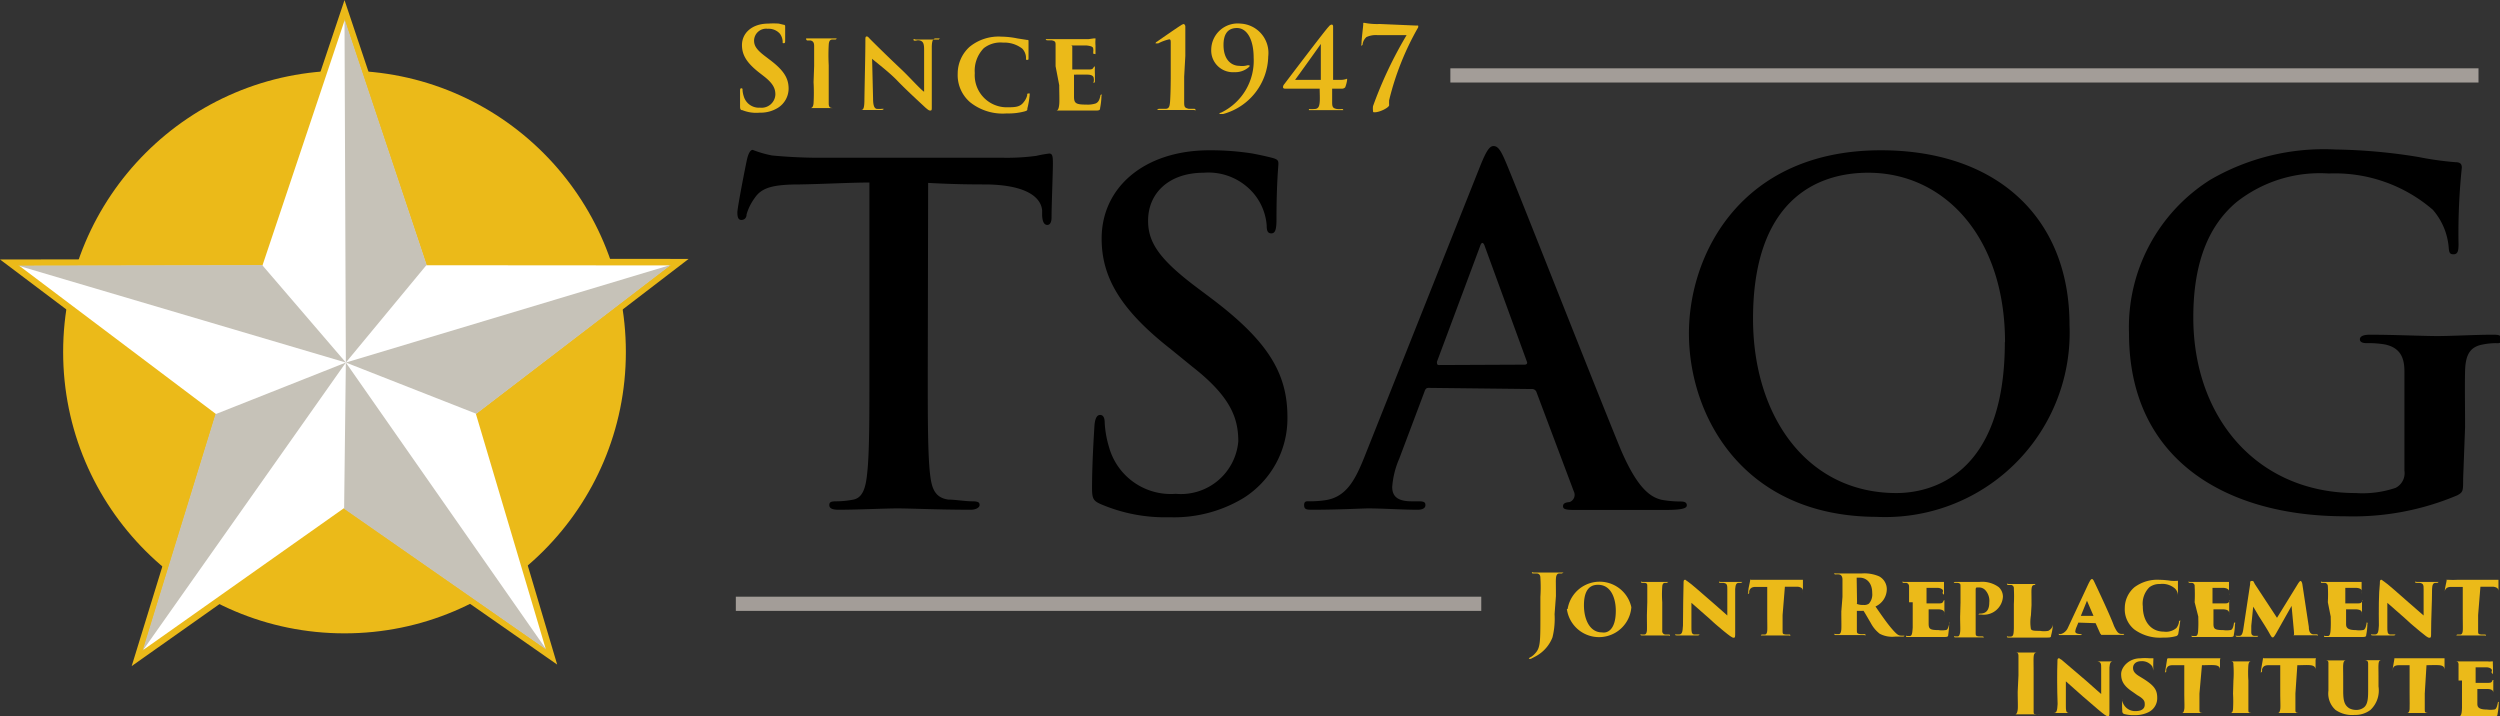 <svg xmlns="http://www.w3.org/2000/svg" viewBox="0 0 130.26 37.31"><rect x="0" y="0" width="130.26" height="37.31" fill="#333333" stroke="none"/><defs><style>.cls-1{fill:#ebba19;}.cls-2{fill:none;stroke:#a39d98;stroke-width:0.74px;}.cls-2,.cls-3{stroke-miterlimit:10;}.cls-3{fill:#fff;stroke:#ebba19;stroke-width:0.34px;}.cls-4{fill:#c6c2b8;}</style></defs><g id="Layer_2" data-name="Layer 2"><g id="Layer_1-2" data-name="Layer 1"><path d="M48.34,19.51c0,2.23,0,4.16.12,5.2.08.68.22,1.22.95,1.32.34,0,.88.09,1.24.09s.39.08.39.2-.19.24-.46.24c-1.61,0-3.14-.07-3.82-.07s-2.09.07-3.07.07c-.31,0-.48-.07-.48-.24s.1-.2.39-.2a4.65,4.65,0,0,0,.87-.09c.49-.1.64-.64.71-1.34.12-1,.12-3,.12-5.18v-10c-.92,0-2.43.08-3.62.1-1.42,0-2,.17-2.36.71a2.69,2.69,0,0,0-.42.85c0,.19-.12.29-.27.29s-.21-.12-.21-.39.46-2.6.51-2.8.14-.46.29-.46a5.78,5.78,0,0,0,1,.29c.71.07,1.63.12,2.44.12h9.63A11.58,11.58,0,0,0,54,8.12,6.11,6.11,0,0,1,54.67,8c.17,0,.19.15.19.51,0,.51-.07,2.19-.07,2.82,0,.25-.08.39-.22.39s-.25-.12-.27-.48c0-.08,0-.2,0-.27-.05-.63-.71-1.32-2.87-1.36-.64,0-1.63,0-3.07-.08Z"></path><path d="M57.36,26.27c-.39-.17-.46-.29-.46-.83,0-1.34.1-2.8.12-3.18s.1-.64.3-.64.24.22.24.42a5.33,5.33,0,0,0,.22,1.24,3.34,3.34,0,0,0,3.48,2.45A3,3,0,0,0,64.52,23c0-1.19-.37-2.31-2.39-3.89L61,18.19c-2.67-2.09-3.6-3.79-3.6-5.76,0-2.68,2.24-4.6,5.62-4.6A14,14,0,0,1,65.27,8c.41.08.73.15,1,.22s.34.13.34.3-.1,1-.1,2.91c0,.54-.07.73-.27.73S66,12,66,11.75a2.94,2.94,0,0,0-.63-1.61A3.09,3.09,0,0,0,62.72,9c-1.8,0-2.9,1.05-2.9,2.5,0,1.12.56,2,2.58,3.51l.68.51c2.94,2.21,4,3.89,4,6.2a4.9,4.9,0,0,1-2.29,4.23,7,7,0,0,1-3.86,1A8.49,8.49,0,0,1,57.36,26.27Z"></path><path d="M74.44,20.21c-.12,0-.17.05-.22.2l-1.31,3.48a4.52,4.52,0,0,0-.37,1.48c0,.44.22.75,1,.75h.37c.29,0,.36.05.36.2s-.14.24-.41.24c-.78,0-1.82-.07-2.58-.07-.26,0-1.6.07-2.87.07-.31,0-.46,0-.46-.24s.15-.2.34-.2a5.39,5.39,0,0,0,.71-.05c1.11-.14,1.58-1,2.06-2.18L77.14,8.61c.29-.71.46-1,.68-1s.37.21.61.77c.58,1.34,4.47,11.27,6,15,.93,2.19,1.63,2.53,2.14,2.66a5.56,5.56,0,0,0,1,.09c.2,0,.32.05.32.2s-.22.24-1.12.24-2.82,0-4.77,0c-.43,0-.56-.05-.56-.19s.1-.2.34-.22a.4.4,0,0,0,.22-.56l-1.94-5.16a.24.24,0,0,0-.25-.17Zm5-1.21c.12,0,.15-.08.12-.15l-2.19-6c-.07-.22-.17-.29-.26,0l-2.24,6c0,.09,0,.17.1.17Z"></path><path d="M88,17.37c0-4.16,2.75-9.54,10-9.54,6.06,0,9.83,3.53,9.83,9.1a9.61,9.61,0,0,1-10.07,10C90.81,26.9,88,21.67,88,17.37Zm16.47.46c0-5.45-3.14-8.83-7.13-8.83-2.8,0-6,1.55-6,7.61,0,5.06,2.8,9.08,7.47,9.08C100.52,25.69,104.46,24.86,104.46,17.83Z"></path><path d="M128.34,24.93c0,.66,0,.71-.31.88a13.93,13.93,0,0,1-5.87,1.09c-6,0-11.23-2.82-11.23-9.53a9.08,9.08,0,0,1,4.23-8,11.78,11.78,0,0,1,6.54-1.58,29,29,0,0,1,4.31.39,16.44,16.44,0,0,0,1.92.27c.29,0,.34.12.34.29a33,33,0,0,0-.17,4c0,.39-.07.51-.27.51s-.22-.12-.24-.32a3.41,3.41,0,0,0-.83-2,7.81,7.81,0,0,0-5.42-1.89,7,7,0,0,0-4.82,1.5c-1.36,1.15-2.24,3-2.24,6,0,5.23,3.33,9.15,8.47,9.15a5.37,5.37,0,0,0,2.07-.27.86.86,0,0,0,.46-.9V22.21c0-1.22,0-2.14,0-2.87s-.24-1.22-1-1.39a5,5,0,0,0-.95-.07c-.22,0-.37-.05-.37-.2s.17-.24.51-.24c1.27,0,2.8.07,3.53.07s2-.07,2.85-.07c.31,0,.48,0,.48.24s-.14.2-.31.2a3.62,3.62,0,0,0-.66.07c-.66.12-.9.53-.92,1.39s0,1.7,0,2.92Z"></path><path class="cls-1" d="M38.68,5.74c-.1,0-.12-.07-.12-.2,0-.33,0-.68,0-.78s0-.16.07-.16.06.06.06.11a1.32,1.32,0,0,0,.06.3.82.82,0,0,0,.85.6.72.72,0,0,0,.8-.68c0-.29-.09-.56-.59-.95l-.27-.21c-.66-.52-.88-.93-.88-1.42,0-.65.55-1.12,1.37-1.12a3.78,3.78,0,0,1,.55,0l.25.06s.08,0,.08.07,0,.25,0,.71c0,.14,0,.18-.07.18s-.06,0-.06-.1a.76.76,0,0,0-.15-.4A.78.78,0,0,0,40,1.5a.63.63,0,0,0-.71.61c0,.28.13.49.63.86l.17.13c.72.54,1,.95,1,1.52a1.19,1.19,0,0,1-.56,1,1.71,1.71,0,0,1-.94.25A1.93,1.93,0,0,1,38.68,5.74Z"></path><path class="cls-1" d="M42.42,3.45c0-.78,0-.89,0-1.06s-.06-.25-.18-.28l-.18,0Q42,2.09,42,2s0,0,.12,0l.7,0,.67,0c.08,0,.1,0,.1,0s0,.06-.08.06l-.14,0c-.14,0-.18.11-.19.28a9.69,9.69,0,0,0,0,1.06v.89c0,.48,0,.87,0,1.08s.05.25.21.26l.22,0c.07,0,.09,0,.09,0s0,0-.1,0H42.09c-.07,0-.11,0-.11,0s0,0,.09,0l.16,0c.1,0,.15-.11.16-.26a10,10,0,0,0,0-1.09Z"></path><path class="cls-1" d="M45.09,2.09c0-.12,0-.19.07-.19s.1.06.19.15.8.8,1.65,1.6c.39.37,1,1.05,1.15,1.13l0-2.2c0-.3-.05-.41-.19-.46s-.2,0-.27,0-.09,0-.09-.06.06,0,.13,0l.66,0,.53,0C48.94,2,49,2,49,2s0,0-.09,0l-.15,0c-.16,0-.2.14-.21.43,0,.76,0,2.09,0,3.15,0,.14,0,.18-.08.18s-.14-.06-.26-.16c-.33-.31-1-.92-1.46-1.4S45.58,3.2,45.44,3.06l.05,2.06c0,.39.07.52.18.55a1.35,1.35,0,0,0,.28,0s.09,0,.09,0,0,.06-.12.06H44.67c-.07,0-.11,0-.11,0s0,0,.08,0l.23,0c.14,0,.17-.17.17-.61C45.06,4,45.09,2.75,45.09,2.09Z"></path><path class="cls-1" d="M50.55,5.33a1.86,1.86,0,0,1-.65-1.49,1.88,1.88,0,0,1,.62-1.4,2.39,2.39,0,0,1,1.67-.53A4.3,4.3,0,0,1,53,2l.51.08c.06,0,.08,0,.08.06s0,.11,0,.29,0,.46,0,.57,0,.12-.07.12-.06,0-.06-.12a.72.72,0,0,0-.2-.47,1.54,1.54,0,0,0-1-.31,1.41,1.41,0,0,0-1,.29,1.68,1.68,0,0,0-.47,1.3,1.67,1.67,0,0,0,1.62,1.78c.47,0,.73,0,.93-.27a.9.9,0,0,0,.18-.35c0-.08,0-.1.08-.1s.05,0,.05.07a4.34,4.34,0,0,1-.12.71c0,.09,0,.11-.13.15a3.19,3.19,0,0,1-.94.11A2.72,2.72,0,0,1,50.55,5.33Z"></path><path class="cls-1" d="M55,3.45c0-.78,0-.91,0-1.08s0-.23-.21-.27h-.21q-.09,0-.09-.06s0,0,.12,0l.75,0h1.35L57,2l.08,0s0,0,0,.05a1.81,1.81,0,0,0,0,.32c0,.1,0,.2,0,.35s0,.09-.06.09-.05,0-.06-.1a.45.45,0,0,0,0-.17c0-.09-.08-.14-.34-.17-.1,0-.63,0-.75,0s0,0,0,.06V3.57s0,.05,0,.05h.82c.15,0,.23,0,.28-.09s.06-.06.08-.06,0,0,0,0a3.75,3.75,0,0,0,0,.39c0,.1,0,.32,0,.36s0,.09-.06.09,0,0,0-.08a.36.36,0,0,0,0-.14c0-.11-.09-.19-.29-.2s-.61,0-.74,0,0,0,0,0v.39c0,.17,0,.59,0,.74,0,.36.09.43.64.43a1.35,1.35,0,0,0,.49-.06c.13-.06.19-.16.24-.38,0,0,0-.08.06-.08s0,0,0,.1a3.79,3.79,0,0,1-.07.6c0,.13-.08.13-.28.13-.52,0-1,0-1.49,0h-.68c-.08,0-.11,0-.11,0s0,0,.09,0l.18,0c.11,0,.14-.14.16-.32s0-.59,0-1Z"></path><path class="cls-1" d="M61.7,4c0,.58,0,1.08,0,1.34s.05.28.24.33l.26,0c.05,0,.09,0,.09.06s0,0-.1,0H60.38c-.06,0-.1,0-.1,0s0,0,.09-.06l.35,0c.19,0,.22-.13.24-.32S61,4.58,61,4V2.26c0-.14,0-.21-.08-.21a2.33,2.33,0,0,0-.57.21l-.08,0s-.06,0-.06,0a.09.09,0,0,1,.06-.08s1-.7,1.26-.86a.37.37,0,0,1,.16-.07s.07.06.07.12,0,.64,0,1.55Z"></path><path class="cls-1" d="M66.08,2.94a3.18,3.18,0,0,1-2.35,3l-.14,0s-.06,0-.06,0,0-.05.11-.08A3,3,0,0,0,65.32,3c0-.93-.34-1.54-.87-1.54s-.7.39-.7.88c0,.85.48,1.09.82,1.09A1,1,0,0,0,65,3.4l.1,0s0,0,0,0a.08.08,0,0,1,0,.07,1.06,1.06,0,0,1-.78.29,1.13,1.13,0,0,1-1.21-1.17,1.38,1.38,0,0,1,1.53-1.36A1.53,1.53,0,0,1,66.08,2.94Z"></path><path class="cls-1" d="M67,4.62c-.08,0-.15,0-.15-.09a.26.26,0,0,1,.07-.15s2.27-3,2.32-3a.22.22,0,0,1,.15-.1s.07,0,.07.1V4.16h.45a.9.9,0,0,0,.28-.06s0,0,0,.07a1.65,1.65,0,0,1-.1.38s-.06.07-.16.07h-.52c0,.19,0,.46,0,.72s.06.3.25.34a1.37,1.37,0,0,0,.27,0,.06.06,0,0,1,.06.06s0,0-.1,0H68.29c-.06,0-.09,0-.09,0s0-.06,0-.06a1.58,1.58,0,0,0,.28,0c.22,0,.26-.15.28-.34s0-.53,0-.72Zm1.82-2.33c-.15.22-1.14,1.6-1.34,1.87h1.34Z"></path><path class="cls-1" d="M73.75,1.33c.11,0,.14,0,.14,0a.18.18,0,0,1,0,.1,14.49,14.49,0,0,0-1.51,3.79,2.23,2.23,0,0,0,0,.26c0,.12-.48.37-.75.37-.07,0-.09,0-.09-.07a1,1,0,0,1,0-.25,21.24,21.24,0,0,1,1.75-3.7H71.76a1.17,1.17,0,0,0-.56.1.6.6,0,0,0-.2.36s0,.08-.06.08,0,0,0-.1c0-.22.09-.91.09-1s0-.08.06-.08a3.41,3.41,0,0,0,.8.06Z"></path><line class="cls-2" x1="129.14" y1="3.93" x2="75.57" y2="3.93"></line><line class="cls-2" x1="77.18" y1="31.46" x2="38.34" y2="31.46"></line><circle class="cls-1" cx="17.95" cy="18.34" r="14.66"></circle><polygon class="cls-3" points="17.95 0.54 22.34 13.65 35.38 13.66 24.99 21.62 28.73 34.21 17.93 26.68 7.17 34.28 11.06 21.64 0.51 13.69 13.55 13.67 17.95 0.54"></polygon><polygon class="cls-4" points="18.02 18.89 17.95 0.99 22.23 13.8 18.02 18.89"></polygon><polygon class="cls-4" points="18.02 18.89 34.96 13.8 24.82 21.56 18.02 18.89"></polygon><polygon class="cls-4" points="18.02 18.89 28.47 33.85 17.93 26.51 18.02 18.89"></polygon><polygon class="cls-4" points="18.02 18.89 7.43 33.91 11.23 21.58 18.02 18.89"></polygon><polygon class="cls-4" points="18.02 18.89 0.94 13.84 13.66 13.81 18.02 18.89"></polygon><path class="cls-1" d="M81,32a4.06,4.06,0,0,1-.11,1.21,1.91,1.91,0,0,1-.9,1l-.23.12-.1,0s0,0,0,0,0-.06.11-.1a1,1,0,0,0,.23-.2c.24-.26.26-.55.26-1.71V31.1a7.87,7.87,0,0,0,0-1c0-.12-.05-.21-.18-.22l-.17,0c-.06,0-.09,0-.09-.05s0,0,.1,0h1.45c.07,0,.1,0,.1,0s0,0-.09.05h-.13c-.14,0-.17.13-.18.27s0,.23,0,.91Z"></path><path class="cls-1" d="M81.68,31.73A1.69,1.69,0,0,1,85,31.64a1.69,1.69,0,0,1-3.36.09Zm2.51.09c0-.58-.21-1.35-.93-1.35-.34,0-.73.17-.73,1.07,0,.71.29,1.41.94,1.41C83.72,33,84.19,32.86,84.19,31.82Z"></path><path class="cls-1" d="M85.83,31.38c0-.6,0-.7,0-.82s0-.17-.13-.19h-.13s-.07,0-.07-.05,0,0,.09,0h1.26c.07,0,.08,0,.08,0s0,0-.08.05h-.08c-.11,0-.15.06-.16.19a5.83,5.83,0,0,0,0,.82v.67c0,.29,0,.66,0,.82a.17.17,0,0,0,.15.19l.16,0c.07,0,.09,0,.09.05s0,0-.09,0l-.75,0-.59,0c-.07,0-.1,0-.1-.05s0,0,.07,0l.13,0c.08,0,.12-.09.13-.2s0-.43,0-.81Z"></path><path class="cls-1" d="M87.72,30.41c0-.13,0-.2.07-.2s0,0,.15.09.8.67,1.3,1.1.64.57.76.67l0-1.36c0-.21,0-.31-.2-.34h-.16c-.06,0-.07,0-.07-.05s0,0,.07,0h1.06c.07,0,.09,0,.09,0s0,0-.07.05H90.6c-.13,0-.17.08-.19.32,0,.72,0,1.51,0,2.28,0,.22,0,.26-.08.26s-.21-.1-.52-.35-.59-.5-.78-.68-.56-.48-.9-.79l0,1.24c0,.27,0,.38.14.41l.2,0c.07,0,.08,0,.08,0s0,.05-.09.05l-.51,0-.57,0c-.07,0-.09,0-.09-.05s0,0,.07,0h.11c.17,0,.2-.11.22-.47C87.7,31.81,87.7,30.92,87.72,30.41Z"></path><path class="cls-1" d="M92.88,32.05c0,.29,0,.63,0,.8s0,.19.16.21l.16,0c.07,0,.08,0,.08.05s0,0-.09,0l-.75,0-.6,0c-.07,0-.09,0-.09,0s0-.05.08-.05l.13,0c.08,0,.11-.09.12-.2s0-.43,0-.81V30.58c-.15,0-.41,0-.6,0s-.29.06-.34.22l0,.08s0,.06-.05.06,0,0,0-.08c0-.19.06-.39.09-.56s0-.09.06-.09l.11,0,.45,0h1.77l.24,0,.13,0s0,0,0,.13,0,.45,0,.54,0,.08,0,.08,0,0,0-.07a.78.78,0,0,0,0-.09c0-.12-.06-.2-.27-.23l-.67,0Z"></path><path class="cls-1" d="M96,31.1c0-.68,0-.77,0-.91s-.06-.24-.17-.26a.56.56,0,0,0-.17,0c-.06,0-.08,0-.08-.05s0,0,.09,0H97a1.94,1.94,0,0,1,.91.15.76.76,0,0,1,.4.68,1,1,0,0,1-.59.89c.27.39.59.86.86,1.17s.34.34.47.35l.11,0s.07,0,.07,0,0,.05-.09.05h-.39a1.4,1.4,0,0,1-.81-.15,1.71,1.71,0,0,1-.46-.55c-.2-.34-.3-.52-.38-.64a.09.09,0,0,0-.06,0h-.29s0,0,0,0v.22c0,.35,0,.56,0,.75s0,.21.17.24a.94.94,0,0,0,.2,0c.07,0,.08,0,.08.05s0,0-.09,0l-.81,0-.64,0c-.06,0-.08,0-.08-.05s0,0,.08,0l.15,0c.08,0,.12-.1.13-.25s0-.5,0-.93Zm.76.3a.07.07,0,0,0,0,.07.84.84,0,0,0,.34.05.41.41,0,0,0,.28-.07.72.72,0,0,0,.17-.55c0-.63-.4-.8-.63-.8l-.18,0s0,0,0,.05Z"></path><path class="cls-1" d="M99.47,31.38c0-.64,0-.71,0-.83a.18.18,0,0,0-.14-.18H99.2c-.06,0-.07,0-.07-.05s0,0,.08,0H101l.22,0,.07,0s0,0,0,0,0,.1,0,.19,0,.18,0,.42c0,0,0,.06,0,.06s0,0-.05-.05,0-.09,0-.15-.07-.14-.26-.16h-.6s0,0,0,0v.81a0,0,0,0,0,0,0h.55c.22,0,.27,0,.32-.1s0-.05.06-.05,0,0,0,.05,0,.21,0,.35,0,.29,0,.34,0,.06,0,.06,0,0,0-.06a.17.17,0,0,0,0-.07c0-.12-.06-.19-.27-.21h-.55a0,0,0,0,0,0,0v.74c0,.27.06.34.51.34a1.22,1.22,0,0,0,.37,0c.11,0,.15-.14.19-.31s0-.07,0-.07,0,0,0,.08a5.26,5.26,0,0,1-.05.55c0,.1-.06.11-.21.11-.59,0-.88,0-1.3,0l-.6,0c-.08,0-.09,0-.09-.05s0,0,.08,0l.11,0c.13,0,.14-.17.16-.44V31.38Z"></path><path class="cls-1" d="M102.15,31.38c0-.39,0-.7,0-.82s0-.16-.14-.19h-.14s-.07,0-.07,0,0-.05.09-.05h1.25a1.46,1.46,0,0,1,1,.27.68.68,0,0,1,.22.51,1,1,0,0,1-1.14.92h-.13s0,0,0,0,0-.05.09-.05c.35,0,.47-.24.47-.58a.82.82,0,0,0-.19-.62.44.44,0,0,0-.37-.16H103s-.06,0-.06.1v1.44c0,.29,0,.64,0,.8s0,.19.17.21l.16,0c.06,0,.08,0,.08.05s0,0-.08,0l-.76,0-.6,0c-.07,0-.09,0-.09-.05s0,0,.08,0H102c.07,0,.11-.07.13-.22s0-.42,0-.8Z"></path><path class="cls-1" d="M105.82,32.06a2.12,2.12,0,0,0,0,.72c.06.08.13.09.47.09a1.21,1.21,0,0,0,.43,0,.43.43,0,0,0,.25-.35s0-.08,0-.08,0,0,0,.08a3.17,3.17,0,0,1-.1.59c0,.11-.06.11-.21.11-.59,0-1,0-1.38,0l-.61,0c-.06,0-.1,0-.1-.05s0,0,.08,0h.09c.16,0,.18-.09.19-.44,0-.15,0-.37,0-.58v-.67a7.54,7.54,0,0,0,0-.81.17.17,0,0,0-.13-.19l-.15,0s-.08,0-.08-.05,0,0,.11,0h1.28c.07,0,.09,0,.09,0s0,.05-.07.05H106c-.11,0-.14.09-.15.23s0,.18,0,.83Z"></path><path class="cls-1" d="M108.29,32.44a0,0,0,0,0,0,0l-.09.22a.83.83,0,0,0-.07.24c0,.12.17.13.27.14s.07,0,.07,0,0,.05-.07.05l-.56,0-.49,0c-.06,0-.08,0-.08-.05s0,0,.07,0,.3-.08.41-.34l1.06-2.27c.1-.2.14-.26.19-.26s.08.06.15.21.79,1.66,1,2.24c.14.29.21.39.36.41h.09s.08,0,.08,0,0,.05-.08.05l-1.15,0s-.08,0-.08,0,0,0,.06,0,.07,0,0-.07l-.24-.54,0,0Zm.79-.35s0,0,0,0l-.34-.79s0,0,0,0l-.32.79s0,0,0,0Z"></path><path class="cls-1" d="M111.21,32.8a1.35,1.35,0,0,1-.5-1.13,1.43,1.43,0,0,1,.5-1.07,2,2,0,0,1,1.32-.39,4.16,4.16,0,0,1,.57.05,2.2,2.2,0,0,0,.38,0s0,0,0,.05,0,.14,0,.27,0,.35,0,.46,0,.09,0,.09,0,0,0-.08a.52.52,0,0,0-.15-.38,1,1,0,0,0-.79-.24.86.86,0,0,0-.55.17,1.2,1.2,0,0,0-.34,1c0,.76.41,1.31,1.09,1.31a.83.83,0,0,0,.66-.19.73.73,0,0,0,.13-.28c0-.08,0-.1.06-.1s0,0,0,.07-.06.41-.09.6a.17.17,0,0,1-.1.13,2.22,2.22,0,0,1-.68.08A2.27,2.27,0,0,1,111.21,32.8Z"></path><path class="cls-1" d="M114.35,31.38a8,8,0,0,0,0-.83.16.16,0,0,0-.14-.18h-.12s-.06,0-.06-.05,0,0,.08,0h1.75l.22,0,.06,0s0,0,0,0,0,.1,0,.19,0,.18,0,.42a.06.06,0,0,1,0,.06,0,0,0,0,1,0-.05c0-.06,0-.09,0-.15s-.08-.14-.27-.16h-.59s0,0,0,0v.81s0,0,0,0h.55c.22,0,.27,0,.32-.1s0-.05,0-.05,0,0,0,.05,0,.21,0,.35,0,.29,0,.34,0,.06,0,.06,0,0,0-.06a.17.17,0,0,1,0-.07c0-.12-.07-.19-.27-.21h-.55s0,0,0,0v.74c0,.27.05.34.51.34a1.16,1.16,0,0,0,.36,0c.11,0,.16-.14.19-.31s0-.07.06-.07,0,0,0,.08a3.27,3.27,0,0,1-.06.55c0,.1-.06.11-.2.11-.6,0-.88,0-1.3,0l-.6,0c-.08,0-.1,0-.1-.05s0,0,.08,0l.12,0c.13,0,.14-.17.15-.44s0-.36,0-.57Z"></path><path class="cls-1" d="M120.3,32.67c0,.25.08.35.21.38l.19,0s.07,0,.07.05,0,0-.09,0c-.38,0-.62,0-1.14,0-.07,0-.08,0-.08,0a0,0,0,0,1,0,0c.07,0,.08,0,.06-.23l-.12-1.3-.8,1.42c-.11.19-.14.22-.18.22s-.06,0-.18-.22-.37-.61-.55-.89c-.07-.12-.23-.4-.29-.49l-.1,1c0,.19,0,.26,0,.32s0,.18.14.2l.14,0c.06,0,.08,0,.08,0s0,.05-.09.05l-.52,0-.48,0s-.08,0-.08-.05,0,0,.07,0h.12c.11,0,.17-.09.21-.38l.35-2.31c0-.13,0-.17.09-.17s.07,0,.16.17l1.15,1.75,1.09-1.77c.07-.11.11-.15.14-.15s.07.06.09.16Z"></path><path class="cls-1" d="M121.29,31.38a8,8,0,0,0,0-.83.18.18,0,0,0-.14-.18H121c-.06,0-.07,0-.07-.05s0,0,.09,0h1.74l.23,0,.06,0s0,0,0,0,0,.1,0,.19,0,.18,0,.42c0,0,0,.06,0,.06a0,0,0,0,1,0-.05.8.8,0,0,0,0-.15c0-.08-.07-.14-.26-.16h-.59s0,0,0,0v.81s0,0,0,0h.55c.22,0,.27,0,.32-.1s0-.05,0-.05,0,0,0,.05,0,.21,0,.35,0,.29,0,.34,0,.06,0,.06,0,0,0-.06a.17.17,0,0,1,0-.07c0-.12-.07-.19-.28-.21h-.55s0,0,0,0v.28c0,.13,0,.31,0,.46s0,.34.5.34a1.22,1.22,0,0,0,.37,0c.11,0,.16-.14.19-.31s0-.07.05-.07,0,0,0,.08a3.27,3.27,0,0,1-.06.55c0,.1-.06.11-.21.11-.59,0-.87,0-1.29,0l-.61,0c-.07,0-.09,0-.09-.05s0,0,.08,0l.12,0c.12,0,.14-.17.15-.44s0-.36,0-.57Z"></path><path class="cls-1" d="M124,30.41c0-.13,0-.2.07-.2s0,0,.15.09.8.67,1.29,1.1l.77.67,0-1.36c0-.21,0-.31-.2-.34h-.16c-.06,0-.08,0-.08-.05s0,0,.08,0h1.06c.07,0,.09,0,.09,0s0,0-.07.05h-.09c-.13,0-.18.08-.19.32,0,.72-.05,1.51-.05,2.28,0,.22,0,.26-.09.26s-.2-.1-.51-.35-.59-.5-.78-.68-.56-.48-.9-.79l0,1.24c0,.27,0,.38.14.41l.2,0c.07,0,.08,0,.08,0s0,.05-.09.05l-.51,0-.57,0c-.07,0-.09,0-.09-.05s0,0,.07,0h.11c.17,0,.2-.11.22-.47C123.94,31.81,123.94,30.92,124,30.41Z"></path><path class="cls-1" d="M129.12,32.05c0,.29,0,.63,0,.8s0,.19.15.21l.16,0c.07,0,.09,0,.09.05s0,0-.09,0l-.75,0-.6,0c-.07,0-.09,0-.09,0s0-.05.08-.05l.12,0c.09,0,.12-.09.13-.2s0-.43,0-.81V30.58c-.15,0-.41,0-.6,0s-.29.06-.34.22l0,.08s0,.06,0,.06,0,0,0-.08c0-.19.06-.39.09-.56s0-.09,0-.09l.12,0a4.16,4.16,0,0,0,.45,0h1.77l.24,0,.13,0s0,0,0,.13,0,.45,0,.54,0,.08,0,.08,0,0,0-.07a.78.78,0,0,0,0-.09c0-.12-.06-.2-.27-.23l-.67,0Z"></path><path class="cls-1" d="M105.17,35.19c0-.69,0-.81,0-1S105.1,34,105,34h-.14c-.05,0-.08,0-.08,0s0,0,.1,0h1.36c.08,0,.1,0,.1,0s0,0-.08,0h-.13c-.12,0-.16.08-.17.24s0,.25,0,.94V36c0,.35,0,.76,0,1s0,.19.17.22a1.48,1.48,0,0,0,.19,0c.08,0,.1,0,.1,0s0,0-.1,0h-1.45c-.07,0-.11,0-.11,0s0,0,.09,0l.14,0c.09,0,.12-.11.14-.24s0-.51,0-.94Z"></path><path class="cls-1" d="M107.2,34.5c0-.13,0-.2.07-.2s0,0,.15.08l1.3,1.11c.43.39.64.56.76.67l0-1.36c0-.21,0-.31-.21-.34l-.16,0c-.06,0-.07,0-.07,0s0,0,.07,0l.6,0,.47,0c.06,0,.08,0,.08,0s0,0-.07,0h-.09c-.13,0-.17.08-.19.32,0,.72,0,1.51,0,2.28,0,.22,0,.26-.08.26s-.21-.1-.52-.36-.59-.5-.78-.67l-.89-.79,0,1.24c0,.27,0,.38.14.41l.2,0c.07,0,.09,0,.09,0s0,0-.1,0h-1.08c-.06,0-.09,0-.09,0s0,0,.07,0H107c.16,0,.19-.11.21-.47C107.18,35.9,107.18,35,107.2,34.5Z"></path><path class="cls-1" d="M110.67,37.2a.15.15,0,0,1-.09-.16,3.54,3.54,0,0,1,0-.59c0-.07,0-.09,0-.09s0,0,0,.06a.31.31,0,0,0,0,.1.68.68,0,0,0,.7.53c.36,0,.47-.17.47-.33s0-.28-.39-.5l-.24-.17c-.48-.32-.6-.58-.6-.93s.39-.82,1-.82a2.59,2.59,0,0,1,.48,0l.2,0s0,0,0,.06a5.36,5.36,0,0,0,0,.56c0,.07,0,.09,0,.09s0,0,0-.07a.92.92,0,0,0-.06-.22.65.65,0,0,0-.56-.27c-.33,0-.44.19-.44.35s.08.28.3.42l.23.14c.57.36.73.58.73,1a.81.81,0,0,1-.44.74,1.52,1.52,0,0,1-.72.16A1.81,1.81,0,0,1,110.67,37.2Z"></path><path class="cls-1" d="M114.6,36.14c0,.29,0,.63,0,.8s0,.19.16.21l.16,0c.07,0,.09,0,.09,0s0,0-.1,0h-1.35c-.06,0-.09,0-.09,0s0,0,.08,0l.13,0c.09,0,.11-.09.13-.2s0-.44,0-.81V34.66h-.6c-.22,0-.29.07-.34.22l0,.09s0,.06-.05.06,0,0,0-.08l.09-.57s0-.08.06-.08l.11,0,.45,0h1.77l.24,0,.13,0c.05,0,0,0,0,.13s0,.44,0,.54,0,.08,0,.08,0,0,0-.07a.78.78,0,0,0,0-.09c0-.12-.06-.21-.27-.23s-.35,0-.67,0Z"></path><path class="cls-1" d="M116.37,35.46a5.63,5.63,0,0,0,0-.81c0-.11,0-.18-.13-.19l-.12,0c-.06,0-.08,0-.08,0s0,0,.09,0l.59,0,.68,0c.07,0,.08,0,.08,0s0,0-.08,0l-.09,0c-.11,0-.14.06-.16.19a5.63,5.63,0,0,0,0,.81v.68c0,.29,0,.65,0,.82s0,.16.15.19l.17,0c.06,0,.08,0,.08,0s0,0-.08,0h-1.35c-.07,0-.09,0-.09,0s0,0,.06,0l.13,0c.09,0,.12-.1.13-.21a7.25,7.25,0,0,0,0-.8Z"></path><path class="cls-1" d="M119.6,36.14c0,.29,0,.63,0,.8s0,.19.16.21l.16,0c.07,0,.09,0,.09,0s0,0-.1,0h-1.35c-.06,0-.09,0-.09,0s0,0,.08,0l.13,0c.09,0,.11-.09.13-.2s0-.44,0-.81V34.66h-.61c-.21,0-.29.07-.34.22a.32.32,0,0,1,0,.09s0,.06-.05.06,0,0,0-.08.06-.39.09-.57,0-.08.05-.08l.11,0,.46,0h1.77l.24,0,.12,0c.05,0,0,0,0,.13s0,.44,0,.54,0,.08,0,.08,0,0,0-.07v-.09c0-.12-.07-.21-.27-.23s-.36,0-.68,0Z"></path><path class="cls-1" d="M122.09,36c0,.53.07.74.31.9a.75.75,0,0,0,.36.09.64.64,0,0,0,.41-.13c.23-.18.22-.59.22-1v-.46c0-.56,0-.64,0-.77s0-.21-.16-.23l-.15,0c-.06,0-.07,0-.07,0s0,0,.09,0l.55,0,.54,0c.06,0,.08,0,.08,0s0,0-.07,0l-.12,0c-.11,0-.14.07-.15.23s0,.21,0,.77v.37a1.39,1.39,0,0,1-.42,1.22,1.29,1.29,0,0,1-.82.26,1.52,1.52,0,0,1-1-.26,1.15,1.15,0,0,1-.37-1v-.59c0-.59,0-.69,0-.81s0-.16-.12-.18l-.17,0c-.07,0-.07,0-.07,0s0,0,.09,0l.61,0,.69,0c.07,0,.09,0,.09,0s0,0-.06,0l-.14,0c-.12,0-.14.11-.15.23s0,.31,0,.77Z"></path><path class="cls-1" d="M126.34,36.14c0,.29,0,.63,0,.8s0,.19.16.21l.16,0c.07,0,.09,0,.09,0s0,0-.09,0h-1.35c-.07,0-.09,0-.09,0s0,0,.07,0l.13,0c.09,0,.12-.09.13-.2s0-.44,0-.81V34.66H125c-.22,0-.3.07-.34.22l0,.09s0,.06,0,.06,0,0,0-.08.06-.39.09-.57,0-.08,0-.08l.12,0,.45,0H127l.24,0,.13,0s0,0,0,.13,0,.44,0,.54,0,.08,0,.08,0,0,0-.07v-.09c0-.12-.06-.21-.27-.23s-.35,0-.67,0Z"></path><path class="cls-1" d="M128.1,35.46c0-.63,0-.7,0-.83s-.05-.16-.14-.17l-.12,0c-.06,0-.07,0-.07,0s0,0,.09,0l.59,0h1.15a.86.86,0,0,0,.23,0h.06s0,0,0,0a1.49,1.49,0,0,0,0,.19,4.1,4.1,0,0,1,0,.41s0,.07,0,.07,0,0-.05-.06,0-.08,0-.14-.07-.14-.26-.16l-.59,0s0,0,0,0v.81s0,0,0,0h.55c.21,0,.27,0,.31-.09s0-.05.06-.05,0,0,0,.05,0,.21,0,.35,0,.29,0,.33,0,.07,0,.07,0,0,0-.06v-.08c0-.12-.07-.19-.28-.2h-.55s0,0,0,0v.28c0,.12,0,.31,0,.46s0,.33.5.33a1.2,1.2,0,0,0,.37,0c.11,0,.15-.14.19-.32s0-.06.05-.06,0,0,0,.08a3.27,3.27,0,0,1-.06.55c0,.1-.06.1-.21.1l-1.3,0h-.6c-.07,0-.09,0-.09,0s0,0,.08,0l.11,0c.13,0,.15-.17.16-.44V35.46Z"></path></g></g></svg>